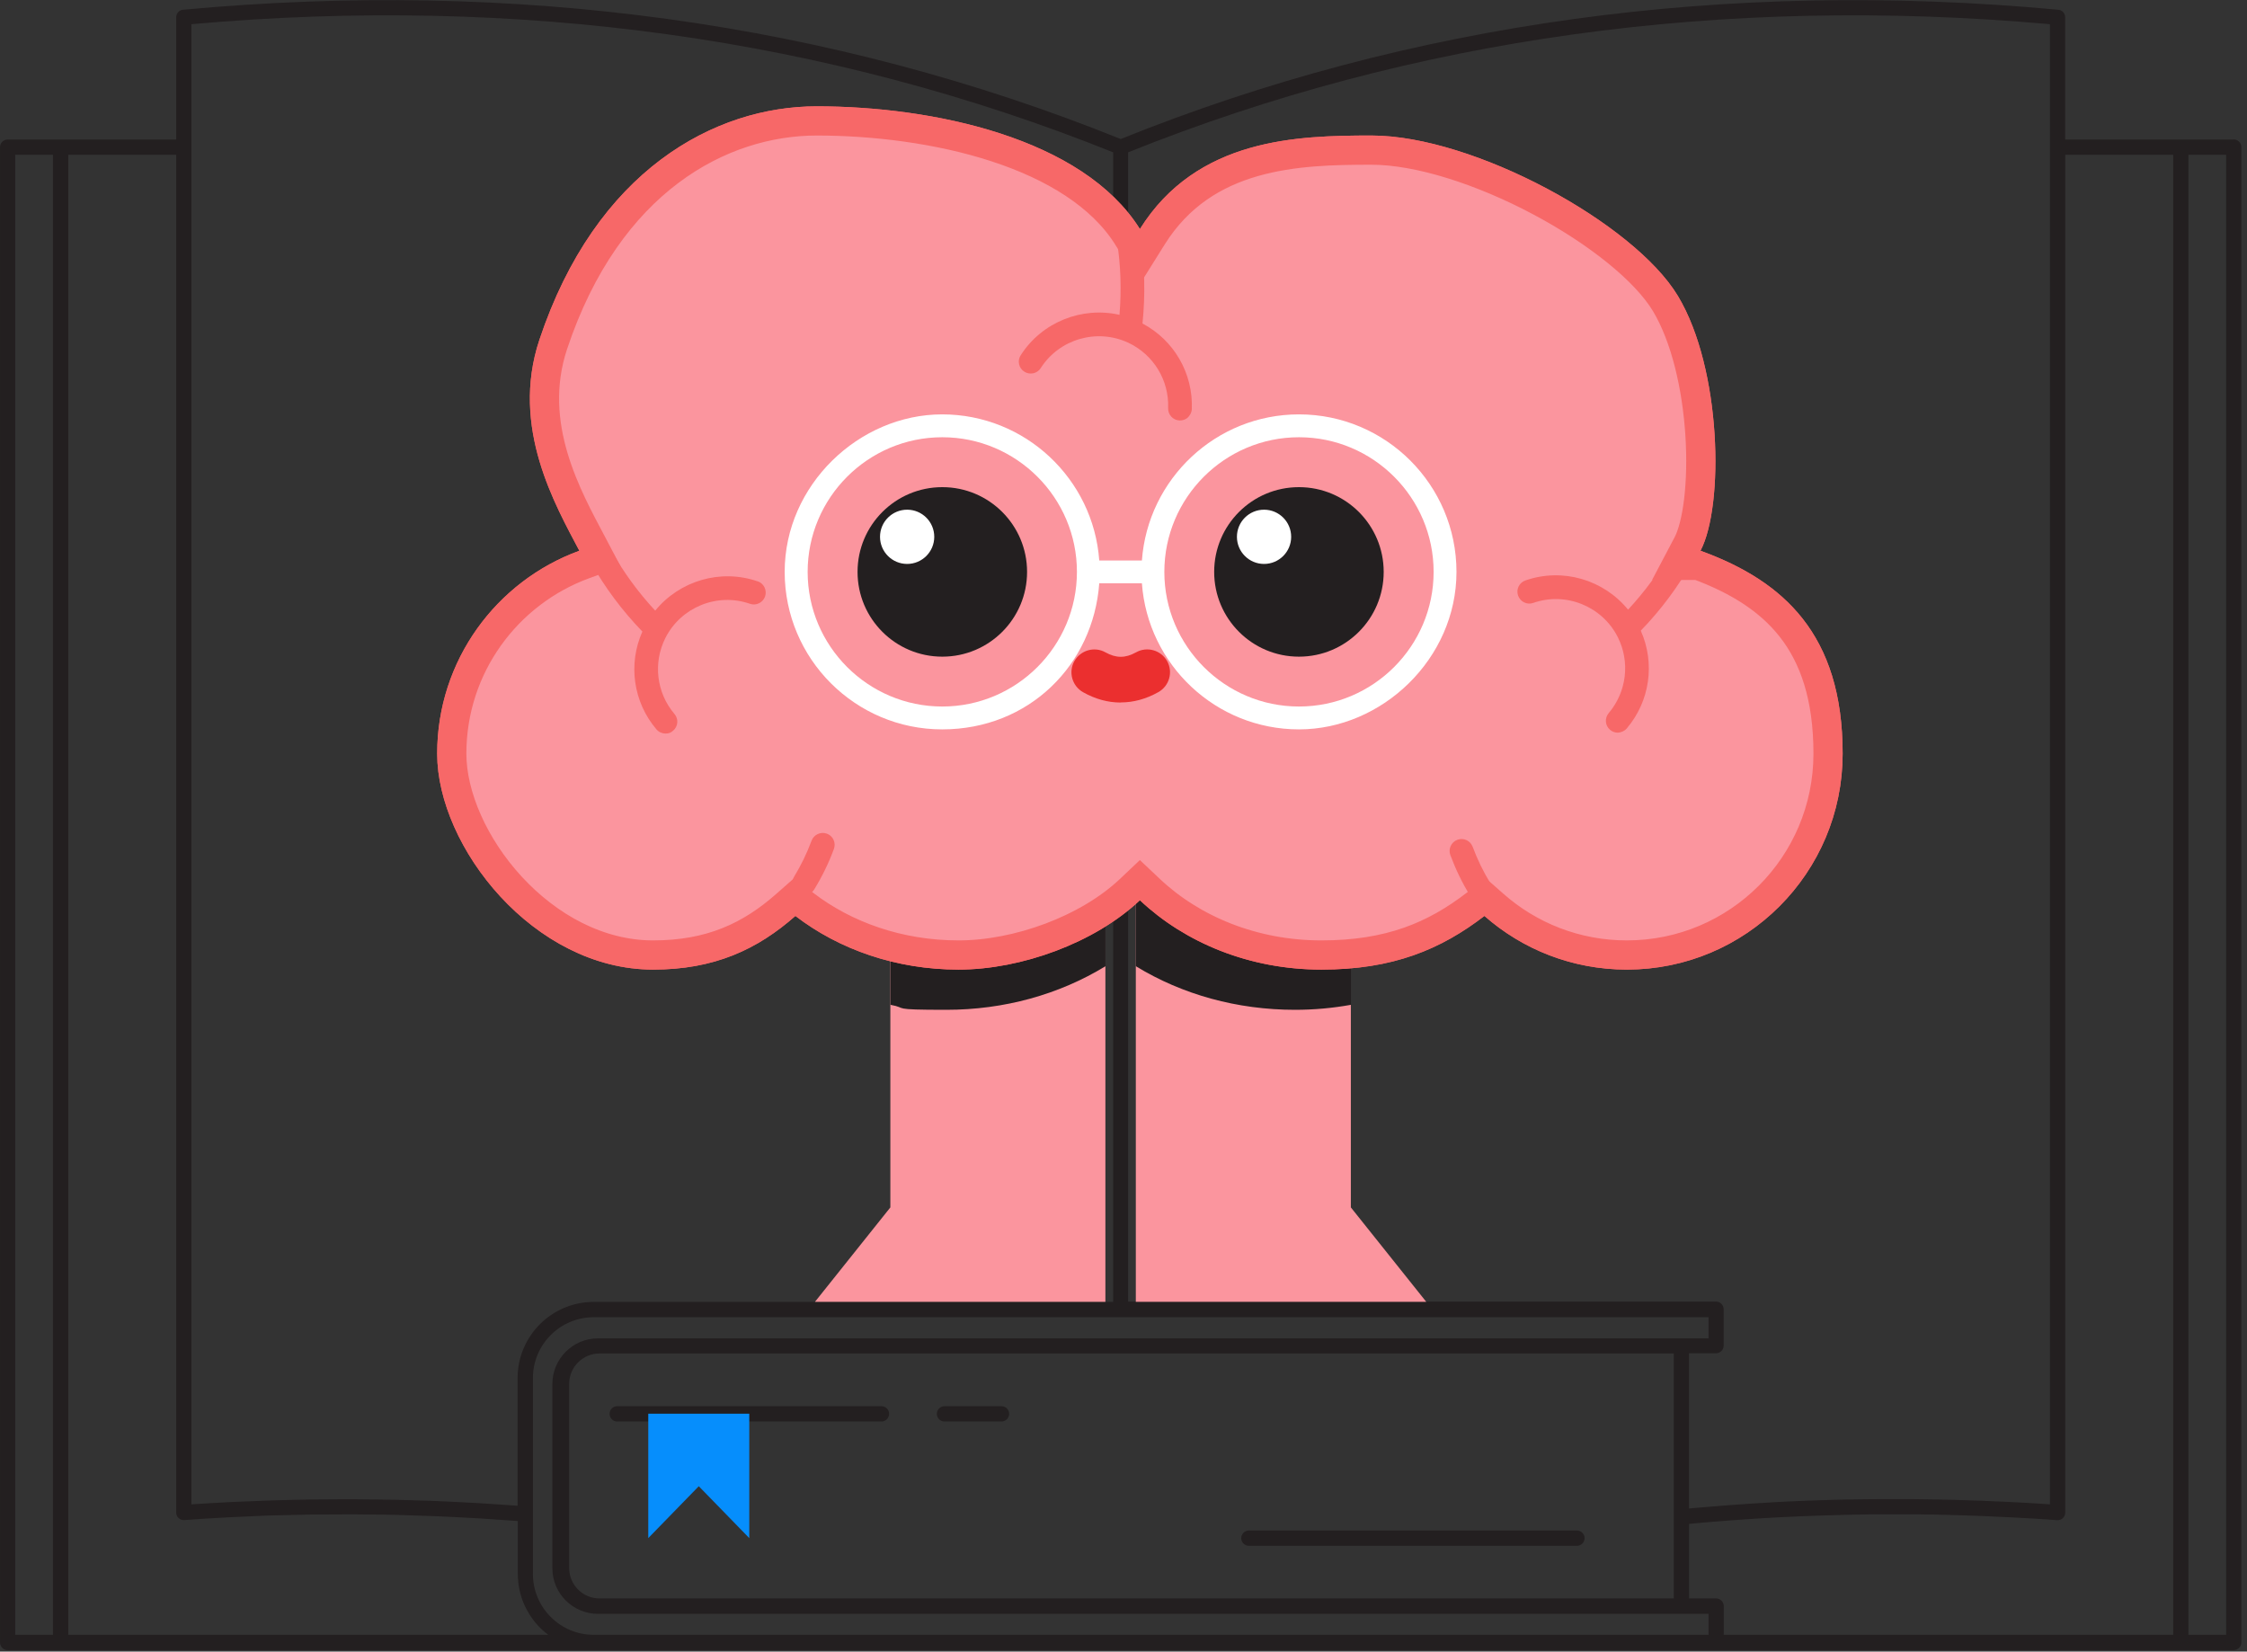 <svg width="317" height="233" viewBox="0 0 317 233" fill="none" xmlns="http://www.w3.org/2000/svg">
<rect x="0" y="0" width="317" height="233" fill="#333333" stroke="none"/>
<path d="M315.122 19.688H291.347V2.438C291.347 1.883 290.927 1.418 290.372 1.373C243.422 -2.977 198.917 3.173 158.102 19.613C117.272 3.158 72.782 -2.977 25.832 1.373C25.277 1.418 24.857 1.883 24.857 2.438V19.688H1.082C0.482 19.688 0.002 20.168 0.002 20.768V231.713C0.002 232.298 0.482 232.793 1.082 232.793H315.122C315.707 232.793 316.202 232.313 316.202 231.713V20.753C316.202 20.153 315.722 19.673 315.122 19.673V19.688ZM289.202 3.413V212.228C288.122 212.153 287.057 212.093 285.977 212.018C285.752 212.018 285.527 211.988 285.302 211.988C284.447 211.943 283.607 211.898 282.752 211.853C282.467 211.853 282.182 211.823 281.882 211.823C281.102 211.793 280.307 211.748 279.512 211.718C279.182 211.718 278.867 211.703 278.537 211.688C277.787 211.658 277.022 211.628 276.272 211.613C275.927 211.613 275.582 211.598 275.237 211.583C274.502 211.568 273.767 211.553 273.047 211.538C272.687 211.538 272.312 211.538 271.937 211.523C271.232 211.523 270.512 211.508 269.807 211.493C269.417 211.493 269.042 211.493 268.652 211.493C267.962 211.493 267.272 211.493 266.582 211.493C266.177 211.493 265.772 211.493 265.367 211.493C264.692 211.493 264.032 211.493 263.357 211.508C262.937 211.508 262.517 211.523 262.097 211.523C261.437 211.523 260.792 211.538 260.132 211.553C259.697 211.553 259.262 211.583 258.827 211.583C258.182 211.598 257.552 211.613 256.907 211.643C256.457 211.658 256.007 211.673 255.557 211.688C254.942 211.718 254.312 211.733 253.697 211.763C253.232 211.778 252.767 211.808 252.302 211.823C251.687 211.853 251.087 211.883 250.487 211.913C250.007 211.943 249.527 211.973 249.062 212.003C248.477 212.033 247.877 212.078 247.277 212.108C246.782 212.138 246.287 212.168 245.807 212.213C245.237 212.258 244.652 212.288 244.082 212.333C243.572 212.363 243.062 212.408 242.567 212.453C242.012 212.498 241.442 212.543 240.887 212.588C240.362 212.633 239.852 212.678 239.327 212.723C238.982 212.753 238.622 212.783 238.277 212.813V190.913H242.087C242.672 190.913 243.167 190.433 243.167 189.833V184.703C243.167 184.118 242.687 183.623 242.087 183.623H159.152V21.488C199.307 5.363 243.047 -0.712 289.187 3.413H289.202ZM241.037 230.633H83.762C79.022 230.633 75.182 226.778 75.182 222.053V194.408C75.182 189.668 79.037 185.828 83.762 185.828H241.037V188.813H237.242C237.242 188.813 237.227 188.813 237.212 188.813H84.362C80.807 188.813 77.927 191.708 77.927 195.248V221.243C77.927 224.798 80.822 227.678 84.362 227.678H241.037V230.648V230.633ZM236.132 225.503H84.587C82.217 225.503 80.297 223.583 80.297 221.213V195.233C80.297 192.863 82.217 190.943 84.587 190.943H236.132V225.518V225.503ZM27.002 3.413C73.142 -0.712 116.882 5.363 157.037 21.488V183.668H83.762C77.837 183.668 73.022 188.483 73.022 194.408V212.423C72.287 212.363 71.552 212.333 70.832 212.273C69.767 212.198 68.702 212.123 67.622 212.063C66.692 212.003 65.747 211.958 64.817 211.913C63.752 211.853 62.702 211.808 61.637 211.763C60.692 211.718 59.747 211.703 58.802 211.673C57.752 211.643 56.702 211.598 55.637 211.583C54.692 211.568 53.732 211.553 52.787 211.538C51.737 211.538 50.687 211.508 49.637 211.508C49.322 211.508 49.007 211.508 48.692 211.508C47.927 211.508 47.162 211.508 46.382 211.523C45.602 211.523 44.807 211.523 44.027 211.538C42.872 211.553 41.702 211.583 40.547 211.613C39.812 211.628 39.077 211.643 38.342 211.673C37.067 211.718 35.777 211.778 34.502 211.823C33.887 211.853 33.272 211.868 32.672 211.898C30.782 211.988 28.892 212.108 27.002 212.228V3.413ZM2.147 21.833H7.472V230.633H2.147V21.833ZM77.327 230.633H9.632V21.833H24.857V213.383C24.857 213.683 24.977 213.968 25.202 214.163C25.427 214.373 25.712 214.463 26.012 214.448C27.977 214.298 29.957 214.178 31.937 214.073C32.687 214.028 33.437 214.013 34.202 213.968C35.432 213.908 36.647 213.848 37.877 213.803C38.747 213.773 39.617 213.758 40.502 213.743C41.612 213.713 42.722 213.683 43.832 213.668C44.747 213.668 45.662 213.668 46.562 213.653C47.642 213.653 48.707 213.638 49.787 213.638C50.717 213.638 51.647 213.653 52.562 213.668C53.612 213.668 54.677 213.683 55.727 213.713C56.657 213.728 57.602 213.773 58.547 213.803C59.597 213.833 60.632 213.863 61.682 213.908C62.627 213.953 63.572 213.998 64.517 214.043C65.552 214.103 66.587 214.148 67.622 214.208C68.567 214.268 69.512 214.343 70.457 214.403C71.327 214.463 72.182 214.523 73.052 214.583V222.053C73.052 222.398 73.067 222.743 73.112 223.088C73.112 223.118 73.112 223.163 73.112 223.193C73.142 223.523 73.202 223.853 73.262 224.168C73.262 224.213 73.277 224.243 73.292 224.288C73.427 224.948 73.622 225.578 73.877 226.178C73.877 226.208 73.892 226.223 73.907 226.253C74.027 226.553 74.177 226.838 74.327 227.108C74.342 227.138 74.372 227.183 74.387 227.213C74.537 227.498 74.702 227.768 74.882 228.038C74.882 228.038 74.882 228.053 74.897 228.068C75.077 228.338 75.272 228.593 75.467 228.833C75.467 228.848 75.497 228.863 75.512 228.893C75.707 229.133 75.932 229.373 76.142 229.583C76.172 229.613 76.202 229.643 76.232 229.673C76.457 229.898 76.682 230.108 76.922 230.303C76.937 230.318 76.967 230.333 76.982 230.348C77.102 230.438 77.207 230.528 77.327 230.618V230.633ZM306.572 230.633H243.182V226.583C243.182 225.998 242.702 225.503 242.102 225.503H238.292V214.988C238.697 214.943 239.117 214.913 239.522 214.868C240.032 214.823 240.542 214.778 241.052 214.733C241.622 214.688 242.192 214.643 242.777 214.598C243.287 214.553 243.812 214.508 244.322 214.478C244.892 214.433 245.462 214.403 246.032 214.358C246.557 214.328 247.082 214.283 247.607 214.253C248.162 214.223 248.732 214.193 249.287 214.148C249.827 214.118 250.352 214.088 250.877 214.058C251.432 214.028 251.987 213.998 252.542 213.983C253.082 213.953 253.622 213.923 254.147 213.908C254.702 213.878 255.257 213.863 255.812 213.848C256.352 213.833 256.892 213.803 257.432 213.788C257.987 213.773 258.542 213.758 259.097 213.743C259.637 213.728 260.177 213.713 260.717 213.698C261.272 213.698 261.827 213.683 262.382 213.668C262.922 213.668 263.462 213.653 264.002 213.638C264.557 213.638 265.127 213.638 265.682 213.638C266.222 213.638 266.747 213.638 267.287 213.638C267.857 213.638 268.427 213.638 268.982 213.638C269.507 213.638 270.032 213.638 270.557 213.638C271.127 213.638 271.712 213.653 272.282 213.668C272.807 213.668 273.317 213.668 273.842 213.698C274.427 213.698 275.012 213.728 275.597 213.743C276.107 213.743 276.602 213.773 277.112 213.788C277.712 213.803 278.312 213.833 278.912 213.848C279.407 213.863 279.902 213.878 280.397 213.908C281.027 213.938 281.657 213.968 282.287 213.998C282.752 214.013 283.202 214.043 283.667 214.058C284.402 214.088 285.122 214.133 285.857 214.178C286.217 214.193 286.577 214.223 286.937 214.238C288.032 214.298 289.112 214.373 290.207 214.463C290.507 214.478 290.792 214.388 291.017 214.178C291.227 213.968 291.362 213.698 291.362 213.398V21.833H306.587V230.633H306.572ZM314.057 230.633H308.732V21.833H314.057V230.633Z" fill="#231F20"/>
<path d="M124.352 198.381H87.077C86.477 198.381 85.997 198.861 85.997 199.461C85.997 200.061 86.477 200.541 87.077 200.541H124.352C124.937 200.541 125.432 200.061 125.432 199.461C125.432 198.861 124.952 198.381 124.352 198.381Z" fill="#231F20"/>
<path d="M141.287 198.381H133.247C132.662 198.381 132.167 198.861 132.167 199.461C132.167 200.061 132.647 200.541 133.247 200.541H141.287C141.872 200.541 142.367 200.061 142.367 199.461C142.367 198.861 141.887 198.381 141.287 198.381Z" fill="#231F20"/>
<path d="M222.466 215.918H176.191C175.606 215.918 175.111 216.398 175.111 216.998C175.111 217.598 175.591 218.078 176.191 218.078H222.466C223.051 218.078 223.546 217.598 223.546 216.998C223.546 216.398 223.066 215.918 222.466 215.918Z" fill="#231F20"/>
<path d="M105.706 216.991L98.581 209.671L91.456 216.991V199.441H105.706V216.991Z" fill="#068EFC"/>
<path d="M125.609 125.807V152.633V170.337L114.971 183.66H125.609H155.946V170.337V152.633V125.807H125.609Z" fill="#FB959E"/>
<path d="M190.575 170.337V152.633V125.807H160.238V152.633V170.337V183.66H190.575H201.213L190.575 170.337Z" fill="#FB959E"/>
<path d="M155.96 125.807V136.309C149.403 140.315 141.662 142.46 133.5 142.46C125.338 142.46 128.204 142.22 125.623 141.755V125.807H155.96Z" fill="#231F20"/>
<path d="M190.59 125.807V141.755C188.01 142.22 185.369 142.46 182.698 142.46C174.537 142.46 166.795 140.315 160.238 136.309V125.807H190.575H190.59Z" fill="#231F20"/>
<path d="M115.221 17.06C123.213 17.06 132.372 18.149 140.472 20.785C148.611 23.434 155.403 27.552 159.07 33.404L160.817 36.191L162.562 33.402C169.942 21.602 183.045 21.179 193.479 21.179C200.208 21.179 209.127 24.101 217.226 28.403C225.358 32.724 232.163 38.169 234.961 42.832C237.811 47.581 239.399 54.606 239.827 61.351C240.04 64.694 239.962 67.895 239.637 70.614C239.306 73.378 238.74 75.481 238.078 76.737L236.486 79.757H239.54C245.03 81.793 249.536 84.533 252.699 88.564C255.905 92.648 257.896 98.266 257.896 106.322C257.896 122.011 245.191 134.729 229.505 134.729C222.329 134.728 215.77 132.067 210.779 127.673L209.507 126.553L208.163 127.586C202.367 132.04 196.045 134.729 186.412 134.729C176.807 134.728 168.203 131.141 162.229 125.505L160.813 124.169L159.4 125.506C153.455 131.131 143.568 134.729 135.219 134.729C126.844 134.728 119.234 132.016 113.469 127.586L112.124 126.553L110.853 127.673C105.833 132.092 100.25 134.729 92.126 134.729C84.444 134.728 77.346 130.764 72.111 125.093C66.856 119.398 63.735 112.258 63.735 106.322C63.735 94.061 71.531 83.608 82.436 79.633L84.653 78.824L83.554 76.737C80.122 70.228 74.251 59.988 78.046 48.602C85.758 25.466 101.758 17.06 115.221 17.06Z" fill="#FB959E" stroke="#F76868" stroke-width="4.119"/>
<path d="M115.221 17.06C123.213 17.06 132.372 18.149 140.472 20.785C148.611 23.434 155.403 27.552 159.07 33.404L160.817 36.191L162.562 33.402C169.942 21.602 183.045 21.179 193.479 21.179C200.208 21.179 209.127 24.101 217.226 28.403C225.358 32.724 232.163 38.169 234.961 42.832C237.811 47.581 239.399 54.606 239.827 61.351C240.04 64.694 239.962 67.895 239.637 70.614C239.306 73.378 238.74 75.481 238.078 76.737L236.486 79.757H239.54C245.03 81.793 249.536 84.533 252.699 88.564C255.905 92.648 257.896 98.266 257.896 106.322C257.896 122.011 245.191 134.729 229.505 134.729C222.329 134.728 215.77 132.067 210.779 127.673L209.507 126.553L208.163 127.586C202.367 132.04 196.045 134.729 186.412 134.729C176.807 134.728 168.203 131.141 162.229 125.505L160.813 124.169L159.4 125.506C153.455 131.131 143.568 134.729 135.219 134.729C126.844 134.728 119.234 132.016 113.469 127.586L112.124 126.553L110.853 127.673C105.833 132.092 100.25 134.729 92.126 134.729C84.444 134.728 77.346 130.764 72.111 125.093C66.856 119.398 63.735 112.258 63.735 106.322C63.735 94.061 71.531 83.608 82.436 79.633L84.653 78.824L83.554 76.737C80.122 70.228 74.251 59.988 78.046 48.602C85.758 25.466 101.758 17.06 115.221 17.06Z" fill="#FB959E" stroke="#F76868" stroke-width="4.119"/>
<path d="M113.866 126.221C113.444 126.334 112.962 126.286 112.557 126.039C111.765 125.556 111.52 124.523 112.003 123.731C112.99 122.109 113.836 120.38 114.491 118.605C114.81 117.744 115.772 117.292 116.648 117.607C117.524 117.922 117.96 118.887 117.646 119.763C116.918 121.752 115.977 123.668 114.865 125.485C114.629 125.871 114.273 126.112 113.866 126.221Z" fill="#F76868"/>
<path d="M106.919 82.027C101.644 80.185 95.853 81.949 92.435 86.147C90.032 83.556 87.94 80.7 86.223 77.625C85.771 76.814 84.756 76.533 83.945 76.985C83.133 77.438 82.852 78.453 83.305 79.264C85.302 82.838 87.769 86.147 90.625 89.097C88.58 93.686 89.329 99.039 92.607 102.894C92.935 103.284 93.418 103.487 93.887 103.487C94.355 103.487 94.651 103.362 94.964 103.081C95.666 102.488 95.76 101.427 95.151 100.725C92.607 97.728 92.107 93.514 93.871 90.002C96.072 85.648 101.191 83.572 105.795 85.179C106.669 85.492 107.621 85.023 107.934 84.149C108.23 83.275 107.778 82.323 106.904 82.011L106.919 82.027Z" fill="#F76868"/>
<path d="M208.388 127.086C207.981 126.976 207.63 126.721 207.39 126.349C206.273 124.547 205.351 122.62 204.609 120.627C204.29 119.766 204.726 118.801 205.607 118.471C206.468 118.152 207.433 118.589 207.763 119.469C208.418 121.244 209.264 122.974 210.251 124.595C210.734 125.387 210.489 126.42 209.697 126.903C209.292 127.15 208.825 127.203 208.388 127.086Z" fill="#F76868"/>
<path d="M238.11 76.956C237.299 76.503 236.284 76.784 235.832 77.596C234.13 80.639 232.055 83.449 229.682 86.008C226.264 81.81 220.489 80.046 215.198 81.888C214.324 82.185 213.856 83.152 214.168 84.026C214.48 84.9 215.432 85.369 216.306 85.056C220.911 83.449 226.03 85.525 228.231 89.879C229.994 93.391 229.495 97.605 226.951 100.602C226.358 101.304 226.436 102.365 227.138 102.958C227.45 103.224 227.84 103.364 228.215 103.364C228.59 103.364 229.167 103.161 229.495 102.771C232.773 98.916 233.522 93.563 231.477 88.974C234.302 86.055 236.737 82.793 238.735 79.25C239.187 78.439 238.906 77.424 238.095 76.972L238.11 76.956Z" fill="#F76868"/>
<path d="M158.974 32.089C158.056 32.234 157.431 33.082 157.577 34C158.118 37.444 158.22 40.936 157.934 44.414C152.653 43.222 147.022 45.401 143.997 50.117C143.493 50.89 143.722 51.94 144.508 52.435C145.293 52.93 146.331 52.71 146.825 51.925C149.454 47.817 154.763 46.289 159.183 48.355C162.739 50.028 164.948 53.651 164.797 57.579C164.764 58.498 165.481 59.285 166.4 59.317C166.809 59.333 167.203 59.203 167.498 58.971C167.792 58.74 168.121 58.224 168.138 57.715C168.336 52.658 165.619 47.985 161.177 45.638C161.597 41.598 161.498 37.529 160.882 33.508C160.736 32.591 159.889 31.966 158.971 32.111L158.974 32.089Z" fill="#F76868"/>
<path d="M132.938 92.64C139.542 92.64 144.896 87.286 144.896 80.682C144.896 74.078 139.542 68.725 132.938 68.725C126.334 68.725 120.98 74.078 120.98 80.682C120.98 87.286 126.334 92.64 132.938 92.64Z" fill="#231F20"/>
<path d="M127.976 79.558C130.089 79.558 131.802 77.845 131.802 75.732C131.802 73.619 130.089 71.906 127.976 71.906C125.863 71.906 124.15 73.619 124.15 75.732C124.15 77.845 125.863 79.558 127.976 79.558Z" fill="white"/>
<path d="M183.25 92.64C189.854 92.64 195.207 87.286 195.207 80.682C195.207 74.078 189.854 68.725 183.25 68.725C176.646 68.725 171.292 74.078 171.292 80.682C171.292 87.286 176.646 92.64 183.25 92.64Z" fill="#231F20"/>
<path d="M178.328 79.558C180.441 79.558 182.154 77.845 182.154 75.732C182.154 73.619 180.441 71.906 178.328 71.906C176.215 71.906 174.502 73.619 174.502 75.732C174.502 77.845 176.215 79.558 178.328 79.558Z" fill="white"/>
<path d="M158.095 99.111C156.309 99.111 154.524 98.63 152.798 97.655C151.253 96.785 150.698 94.82 151.568 93.274C152.438 91.729 154.404 91.159 155.949 92.029C157.464 92.869 158.755 92.869 160.27 92.029C161.815 91.159 163.781 91.714 164.651 93.259C165.521 94.805 164.966 96.77 163.421 97.64C161.68 98.615 159.91 99.096 158.125 99.096L158.095 99.111Z" fill="#EB2F2F"/>
<path d="M183.256 58.459C171.539 58.459 161.936 67.566 161.096 79.074H155.08C154.255 67.566 144.637 58.459 132.92 58.459C121.202 58.459 110.7 68.421 110.7 80.679C110.7 92.937 120.662 102.899 132.92 102.899C145.178 102.899 154.24 93.792 155.08 82.284H161.096C161.921 93.792 171.539 102.899 183.256 102.899C194.974 102.899 205.476 92.937 205.476 80.679C205.476 68.421 195.514 58.459 183.256 58.459ZM132.935 99.673C122.462 99.673 113.94 91.151 113.94 80.679C113.94 70.207 122.462 61.685 132.935 61.685C143.407 61.685 151.929 70.207 151.929 80.679C151.929 91.151 143.407 99.673 132.935 99.673ZM183.256 99.673C172.784 99.673 164.262 91.151 164.262 80.679C164.262 70.207 172.784 61.685 183.256 61.685C193.729 61.685 202.251 70.207 202.251 80.679C202.251 91.151 193.729 99.673 183.256 99.673Z" fill="white"/>
</svg>

